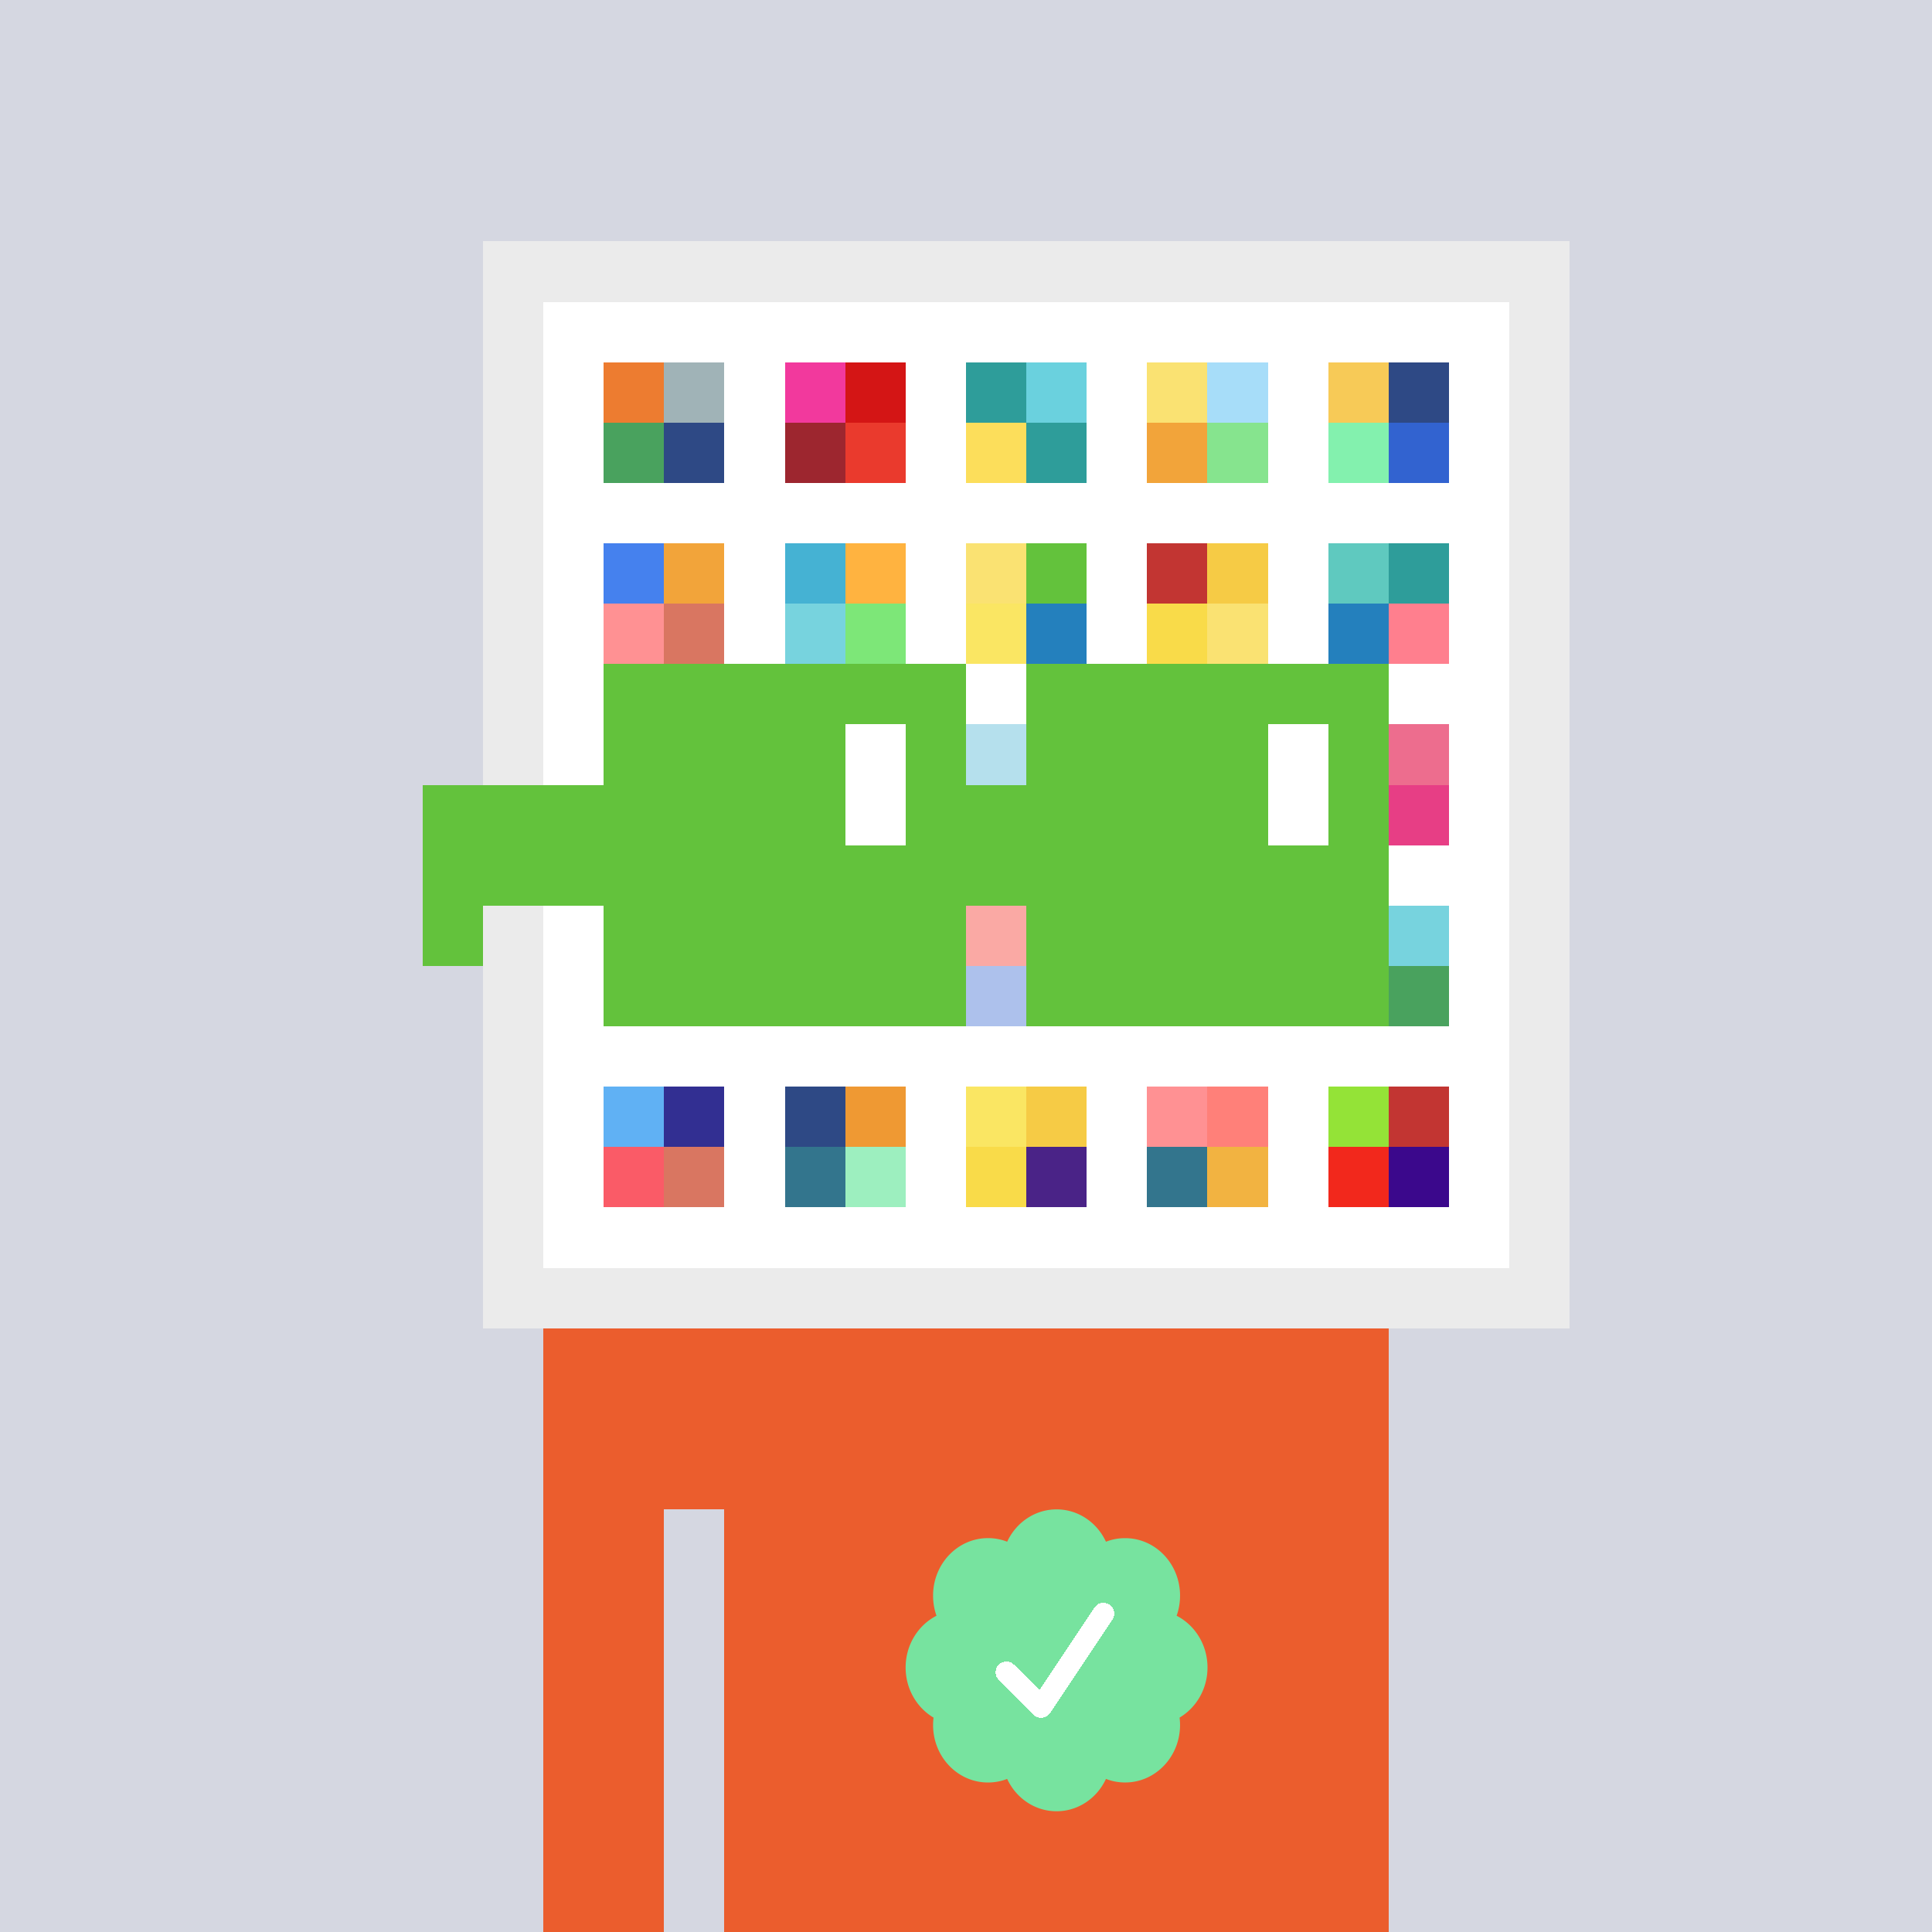 <svg xmlns="http://www.w3.org/2000/svg" viewBox="0 0 320 320" width="2000" height="2000" shape-rendering="crispEdges"><defs><style>.check{fill: #77E39F}</style></defs><path fill="#D5D7E1" d="M0 0h320v320H0z" /><path fill="#EBEBEB" d="M80 40h180v180H80z"/><path fill="#FFFFFF" d="M90 50h160v160H90z"/><path fill="#ED7C30" d="M100 60h10v10h-10z"/><path fill="#49A25E" d="M100 70h10v10h-10z"/><path fill="#A0B3B7" d="M110 60h10v10h-10z"/><path fill="#2E4985" d="M110 70h10v10h-10z"/><path fill="#F2399D" d="M130 60h10v10h-10z"/><path fill="#9D262F" d="M130 70h10v10h-10z"/><path fill="#D41515" d="M140 60h10v10h-10z"/><path fill="#EA3A2D" d="M140 70h10v10h-10z"/><path fill="#2E9D9A" d="M160 60h10v10h-10z"/><path fill="#FCDE5B" d="M160 70h10v10h-10z"/><path fill="#6AD1DE" d="M170 60h10v10h-10z"/><path fill="#2E9D9A" d="M170 70h10v10h-10z"/><path fill="#FAE272" d="M190 60h10v10h-10z"/><path fill="#F2A43A" d="M190 70h10v10h-10z"/><path fill="#A7DDF9" d="M200 60h10v10h-10z"/><path fill="#86E48E" d="M200 70h10v10h-10z"/><path fill="#F7CA57" d="M220 60h10v10h-10z"/><path fill="#83F1AE" d="M220 70h10v10h-10z"/><path fill="#2E4985" d="M230 60h10v10h-10z"/><path fill="#3263D0" d="M230 70h10v10h-10z"/><path fill="#4581EE" d="M100 90h10v10h-10z"/><path fill="#FF9193" d="M100 100h10v10h-10z"/><path fill="#F2A43A" d="M110 90h10v10h-10z"/><path fill="#D97661" d="M110 100h10v10h-10z"/><path fill="#45B2D3" d="M130 90h10v10h-10z"/><path fill="#77D3DE" d="M130 100h10v10h-10z"/><path fill="#FFB340" d="M140 90h10v10h-10z"/><path fill="#7DE778" d="M140 100h10v10h-10z"/><path fill="#FAE272" d="M160 90h10v10h-10z"/><path fill="#FAE663" d="M160 100h10v10h-10z"/><path fill="#63C23C" d="M170 90h10v10h-10z"/><path fill="#2480BD" d="M170 100h10v10h-10z"/><path fill="#C23532" d="M190 90h10v10h-10z"/><path fill="#F9DB49" d="M190 100h10v10h-10z"/><path fill="#F6CB45" d="M200 90h10v10h-10z"/><path fill="#FAE272" d="M200 100h10v10h-10z"/><path fill="#5FC9BF" d="M220 90h10v10h-10z"/><path fill="#2480BD" d="M220 100h10v10h-10z"/><path fill="#2E9D9A" d="M230 90h10v10h-10z"/><path fill="#FF7F8E" d="M230 100h10v10h-10z"/><path fill="#45B2D3" d="M160 120h10v10h-10z"/><path fill="#ED6D8E" d="M230 120h10v10h-10z"/><path fill="#E73E85" d="M230 130h10v10h-10z"/><path fill="#F2281C" d="M160 150h10v10h-10z"/><path fill="#3263D0" d="M160 160h10v10h-10z"/><path fill="#77D3DE" d="M230 150h10v10h-10z"/><path fill="#49A25E" d="M230 160h10v10h-10z"/><path fill="#60B1F4" d="M100 180h10v10h-10z"/><path fill="#FA5B67" d="M100 190h10v10h-10z"/><path fill="#322F92" d="M110 180h10v10h-10z"/><path fill="#D97661" d="M110 190h10v10h-10z"/><path fill="#2E4985" d="M130 180h10v10h-10z"/><path fill="#33758D" d="M130 190h10v10h-10z"/><path fill="#EF9933" d="M140 180h10v10h-10z"/><path fill="#9DEFBF" d="M140 190h10v10h-10z"/><path fill="#FAE663" d="M160 180h10v10h-10z"/><path fill="#F9DB49" d="M160 190h10v10h-10z"/><path fill="#F6CB45" d="M170 180h10v10h-10z"/><path fill="#4A2387" d="M170 190h10v10h-10z"/><path fill="#FF9193" d="M190 180h10v10h-10z"/><path fill="#33758D" d="M190 190h10v10h-10z"/><path fill="#FF8079" d="M200 180h10v10h-10z"/><path fill="#F2B341" d="M200 190h10v10h-10z"/><path fill="#94E337" d="M220 180h10v10h-10z"/><path fill="#F2281C" d="M220 190h10v10h-10z"/><path fill="#C23532" d="M230 180h10v10h-10z"/><path fill="#3B088C" d="M230 190h10v10h-10z"/><path fill="#EB5D2D" d="M90 220h20v100H90V220Zm20 0h10v30h-10v-30Zm10 0h110v100H120V220Z"/><path class="check" shape-rendering="geometricPrecision" d="M200 276.191c0-3.762-2.083-7.024-5.114-8.572a9.97 9.97 0 0 0 .567-3.333c0-5.262-4.072-9.519-9.091-9.519-1.118 0-2.19.199-3.18.595-1.472-3.184-4.586-5.362-8.181-5.362-3.595 0-6.704 2.184-8.182 5.357a8.604 8.604 0 0 0-3.182-.595c-5.023 0-9.09 4.262-9.09 9.524 0 1.176.198 2.295.565 3.333-3.028 1.548-5.112 4.805-5.112 8.572 0 3.559 1.862 6.661 4.624 8.299-.048.405-.077.81-.077 1.225 0 5.262 4.067 9.523 9.09 9.523 1.12 0 2.191-.204 3.179-.594 1.476 3.175 4.586 5.356 8.183 5.356 3.6 0 6.71-2.181 8.183-5.356.988.387 2.059.59 3.18.59 5.024 0 9.091-4.263 9.091-9.525 0-.413-.029-.818-.079-1.22 2.757-1.637 4.626-4.739 4.626-8.296v-.002Z" /><path fill="#fff" d="m184.249 268.252-10.319 15.476a1.785 1.785 0 0 1-2.478.496l-.274-.224-5.75-5.75a1.784 1.784 0 1 1 2.524-2.524l4.214 4.207 9.106-13.666a1.787 1.787 0 0 1 2.476-.493 1.784 1.784 0 0 1 .501 2.476v.002Z"/><path fill="#FFFFFF" fill-opacity=".6" d="M160 120h10v50h-10z"/><path fill="#fff" d="M130 120h-20v10h20v-10Zm0 10h-20v10h20v-10Zm0 10h-20v10h20v-10Zm0 10h-20v10h20v-10Z"/><path fill="#000" d="M150 120h-20v10h20v-10Zm0 10h-20v10h20v-10Zm0 10h-20v10h20v-10Zm0 10h-20v10h20v-10Z"/><path fill="#fff" d="M200 120h-20v10h20v-10Zm0 10h-20v10h20v-10Zm0 10h-20v10h20v-10Zm0 10h-20v10h20v-10Z"/><path fill="#000" d="M220 120h-20v10h20v-10Zm0 10h-20v10h20v-10Zm0 10h-20v10h20v-10Zm0 10h-20v10h20v-10Z"/><path fill="#63C23C" d="M160 110h-60v10h60v-10Zm70 0h-60v10h60v-10Zm-120 10h-10v10h10v-10Zm50 0h-10v10h10v-10Zm20 0h-10v10h10v-10Zm50 0h-10v10h10v-10Zm0 10h-10v10h10v-10Zm-120 10h-10v10h10v-10Zm50 0h-10v10h10v-10Zm20 0h-10v10h10v-10Zm50 0h-10v10h10v-10Zm-150 0H70v10h10v-10Zm0 10H70v10h10v-10Zm30 0h-10v10h10v-10Zm50 0h-10v10h10v-10Zm20 0h-10v10h10v-10Zm50 0h-10v10h10v-10Zm-70 10h-60v10h60v-10Zm70 0h-60v10h60v-10Zm-120-30H70v10h40v-10Zm70 0h-30v10h30v-10Z"/><path fill="#63C23C" d="M110 120h40v40h-40z"/><path fill="#63C23C" d="M180 120h40v40h-40z"/><path fill="#FFFFFF" d="M140 120h10v20h-10z"/><path fill="#FFFFFF" d="M210 120h10v20h-10z"/><path fill="#63C23C" d="M80 140h45v10H80v-10Zm45 0h45v10h-45v-10Z"/></svg>
